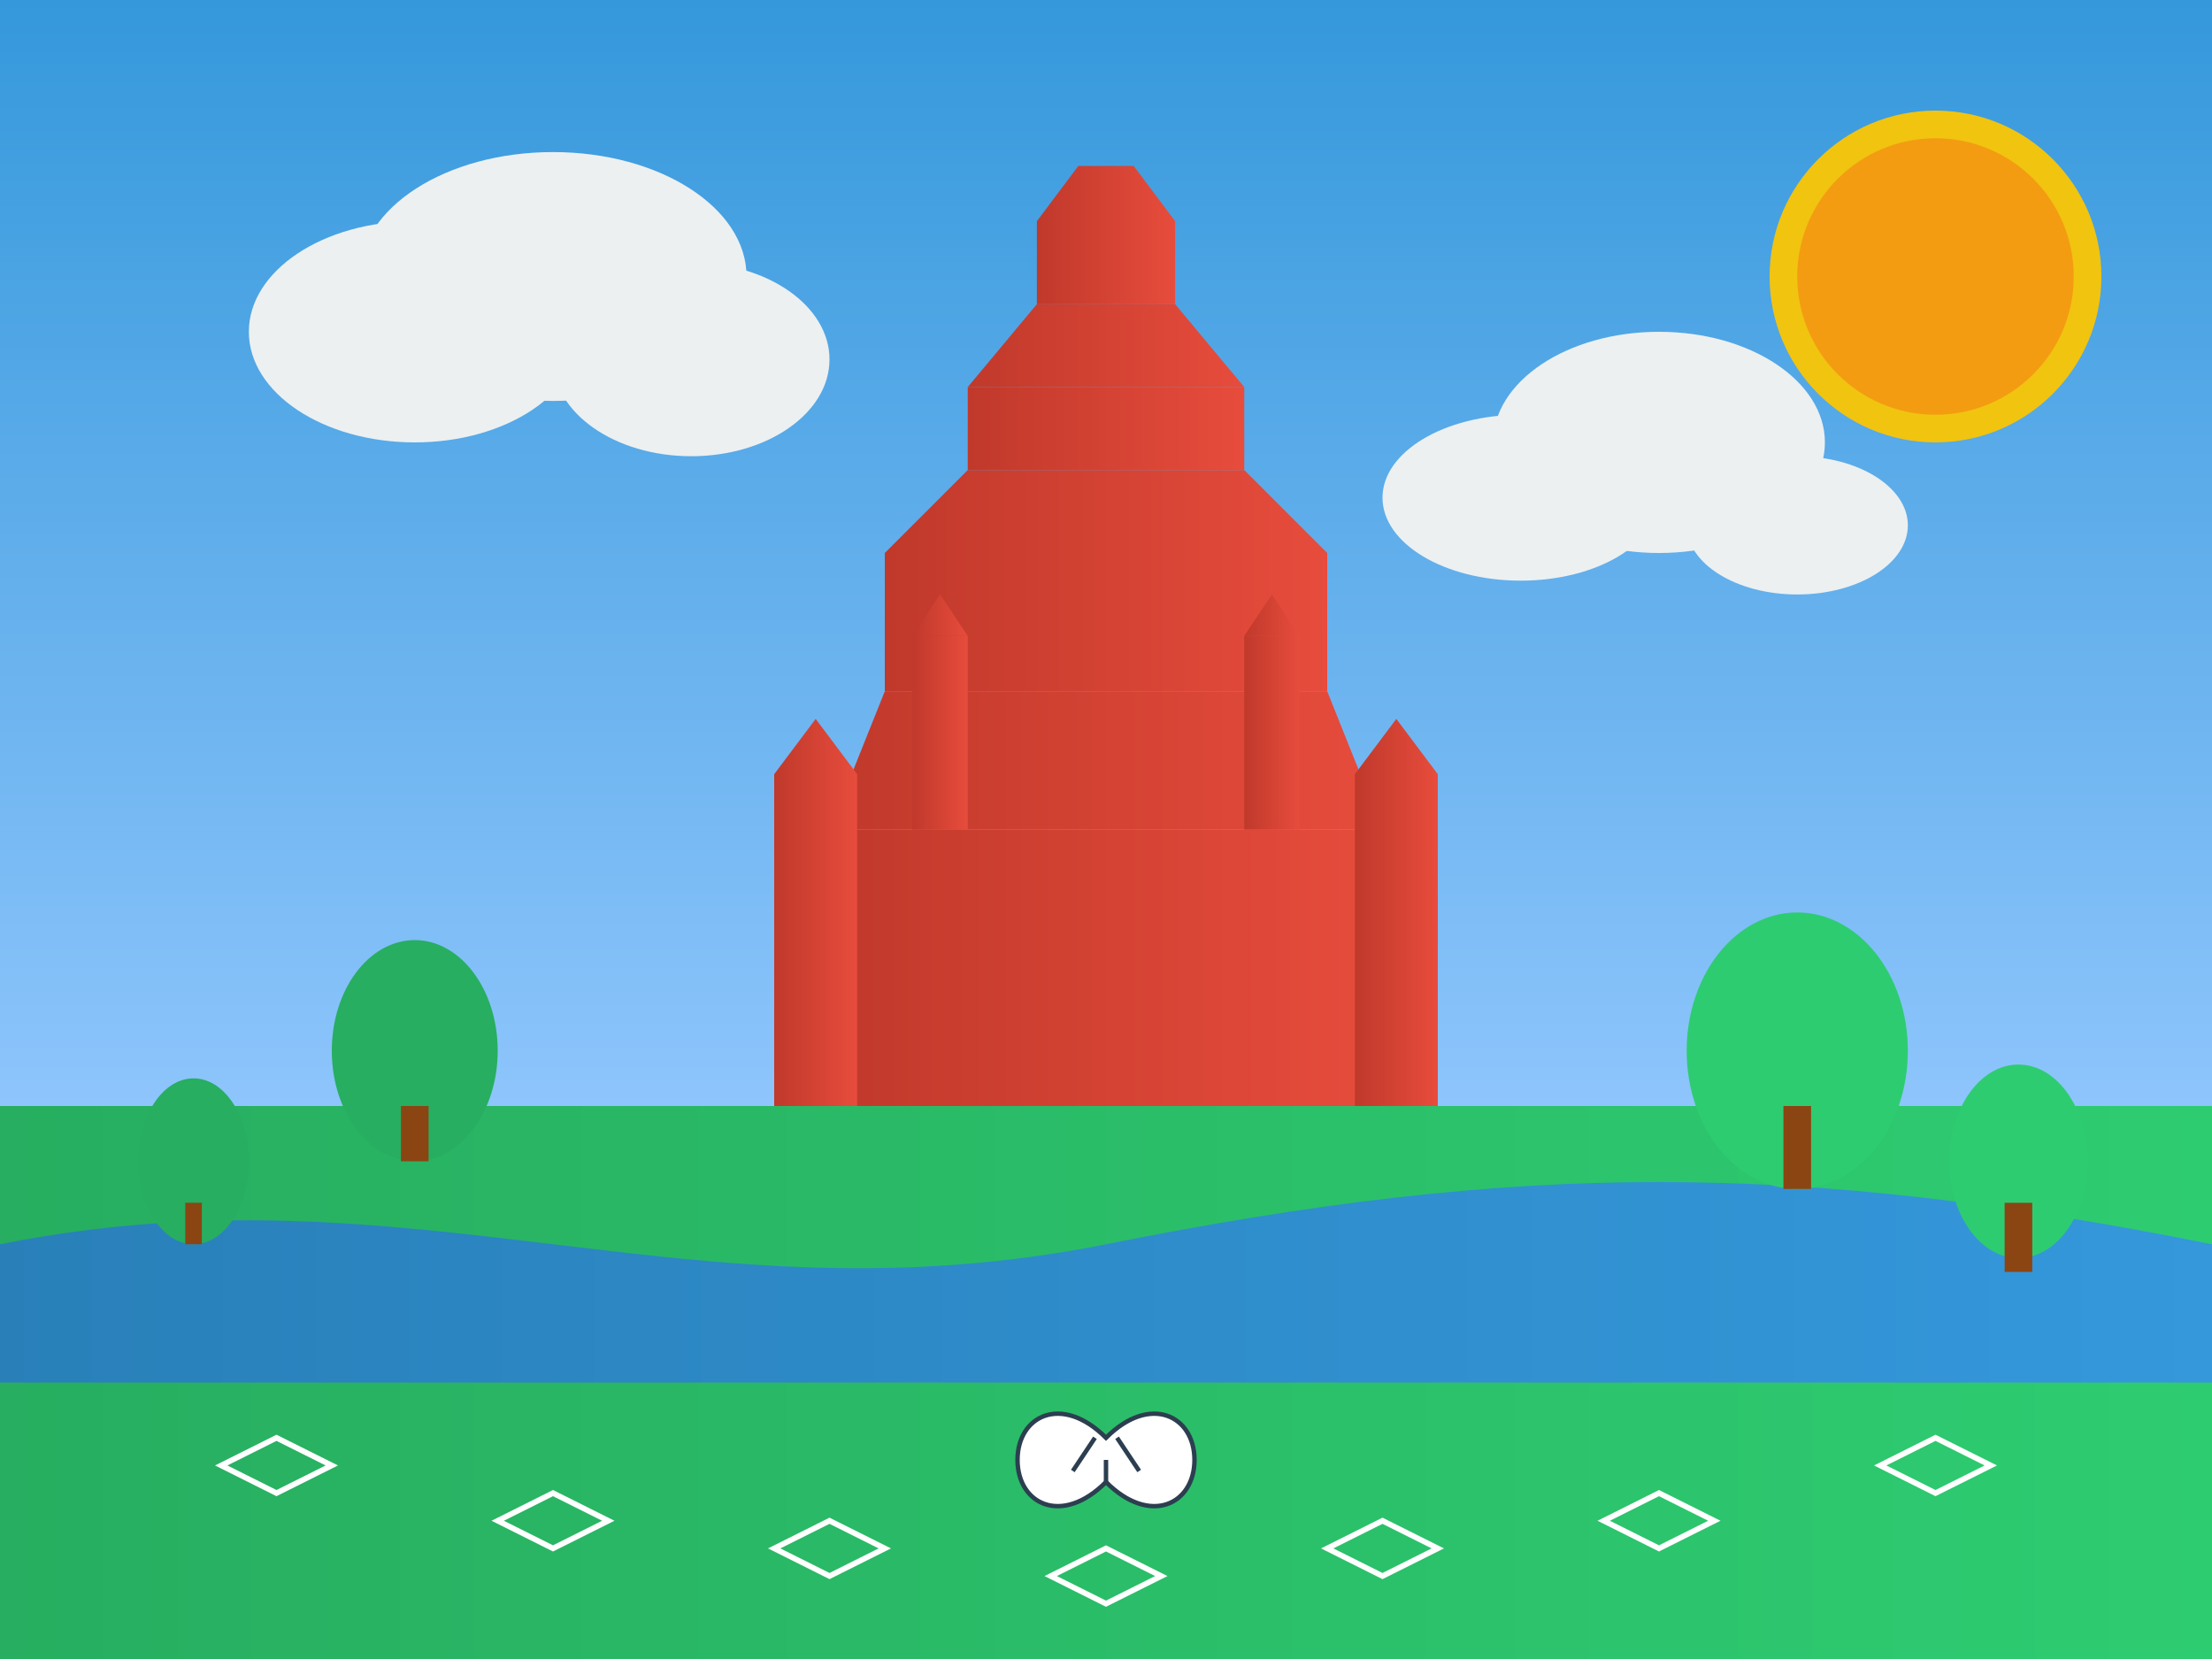<svg xmlns="http://www.w3.org/2000/svg" viewBox="0 0 800 600">
  <rect x="0" y="0" width="800" height="600" fill="#333333" stroke="none"/>
  <defs>
    <linearGradient id="skyGradient" x1="0%" y1="0%" x2="0%" y2="100%">
      <stop offset="0%" stop-color="#3498db" />
      <stop offset="100%" stop-color="#8ec5fc" />
    </linearGradient>
    <linearGradient id="landGradient" x1="0%" y1="0%" x2="100%" y2="0%">
      <stop offset="0%" stop-color="#27ae60" />
      <stop offset="100%" stop-color="#2ecc71" />
    </linearGradient>
    <linearGradient id="buildingGradient" x1="0%" y1="0%" x2="100%" y2="0%">
      <stop offset="0%" stop-color="#c0392b" />
      <stop offset="100%" stop-color="#e74c3c" />
    </linearGradient>
    <linearGradient id="riverGradient" x1="0%" y1="0%" x2="100%" y2="0%">
      <stop offset="0%" stop-color="#2980b9" />
      <stop offset="100%" stop-color="#3498db" />
    </linearGradient>
  </defs>
  
  <!-- Background -->
  <rect width="800" height="400" fill="url(#skyGradient)" />
  <rect y="400" width="800" height="200" fill="url(#landGradient)" />
  
  <!-- Sun -->
  <circle cx="700" cy="100" r="60" fill="#f1c40f" />
  <circle cx="700" cy="100" r="50" fill="#f39c12" />
  
  <!-- Clouds -->
  <g fill="#ecf0f1">
    <ellipse cx="150" cy="120" rx="60" ry="40" />
    <ellipse cx="200" cy="100" rx="70" ry="45" />
    <ellipse cx="250" cy="130" rx="50" ry="35" />
    
    <ellipse cx="550" cy="180" rx="50" ry="30" />
    <ellipse cx="600" cy="160" rx="60" ry="40" />
    <ellipse cx="650" cy="190" rx="40" ry="25" />
  </g>
  
  <!-- Wawel Castle Silhouette -->
  <g fill="url(#buildingGradient)">
    <rect x="300" y="300" width="200" height="100" />
    <polygon points="300,300 320,250 480,250 500,300" />
    <rect x="320" y="200" width="160" height="50" />
    <polygon points="320,200 350,170 450,170 480,200" />
    <rect x="350" y="140" width="100" height="30" />
    <polygon points="350,140 375,110 425,110 450,140" />
    <rect x="375" y="80" width="50" height="30" />
    <polygon points="375,80 390,60 410,60 425,80" />
    
    <!-- Towers -->
    <rect x="280" y="280" width="30" height="120" />
    <polygon points="280,280 295,260 310,280" />
    
    <rect x="490" y="280" width="30" height="120" />
    <polygon points="490,280 505,260 520,280" />
    
    <rect x="330" y="230" width="20" height="70" />
    <polygon points="330,230 340,215 350,230" />
    
    <rect x="450" y="230" width="20" height="70" />
    <polygon points="450,230 460,215 470,230" />
  </g>
  
  <!-- Vistula River -->
  <path d="M0,450 C150,420 250,480 400,450 S650,420 800,450 L800,500 L0,500 Z" fill="url(#riverGradient)" />
  
  <!-- Trees -->
  <g>
    <ellipse cx="150" cy="380" rx="30" ry="40" fill="#27ae60" />
    <rect x="145" y="400" width="10" height="20" fill="#8b4513" />
    
    <ellipse cx="650" cy="380" rx="40" ry="50" fill="#2ecc71" />
    <rect x="645" y="400" width="10" height="30" fill="#8b4513" />
    
    <ellipse cx="70" cy="420" rx="20" ry="30" fill="#27ae60" />
    <rect x="67" y="435" width="6" height="15" fill="#8b4513" />
    
    <ellipse cx="730" cy="420" rx="25" ry="35" fill="#2ecc71" />
    <rect x="725" y="435" width="10" height="25" fill="#8b4513" />
  </g>
  
  <!-- Abstract Polish Eagle Symbol -->
  <g transform="translate(400, 520) scale(0.8)">
    <path d="M0,0 C-20,-20 -40,-10 -40,10 C-40,30 -20,40 0,20 C20,40 40,30 40,10 C40,-10 20,-20 0,0 Z" fill="#ffffff" stroke="#2c3e50" stroke-width="2" />
    <path d="M-5,0 L-15,15 M5,0 L15,15 M0,10 L0,20" stroke="#2c3e50" stroke-width="2" />
  </g>
  
  <!-- Abstract Polish Patterns -->
  <g fill="none" stroke="#ffffff" stroke-width="2">
    <path d="M100,520 L120,530 L100,540 L80,530 Z" />
    <path d="M700,520 L720,530 L700,540 L680,530 Z" />
    <path d="M200,540 L220,550 L200,560 L180,550 Z" />
    <path d="M600,540 L620,550 L600,560 L580,550 Z" />
    <path d="M300,550 L320,560 L300,570 L280,560 Z" />
    <path d="M500,550 L520,560 L500,570 L480,560 Z" />
    <path d="M400,560 L420,570 L400,580 L380,570 Z" />
  </g>
</svg>
